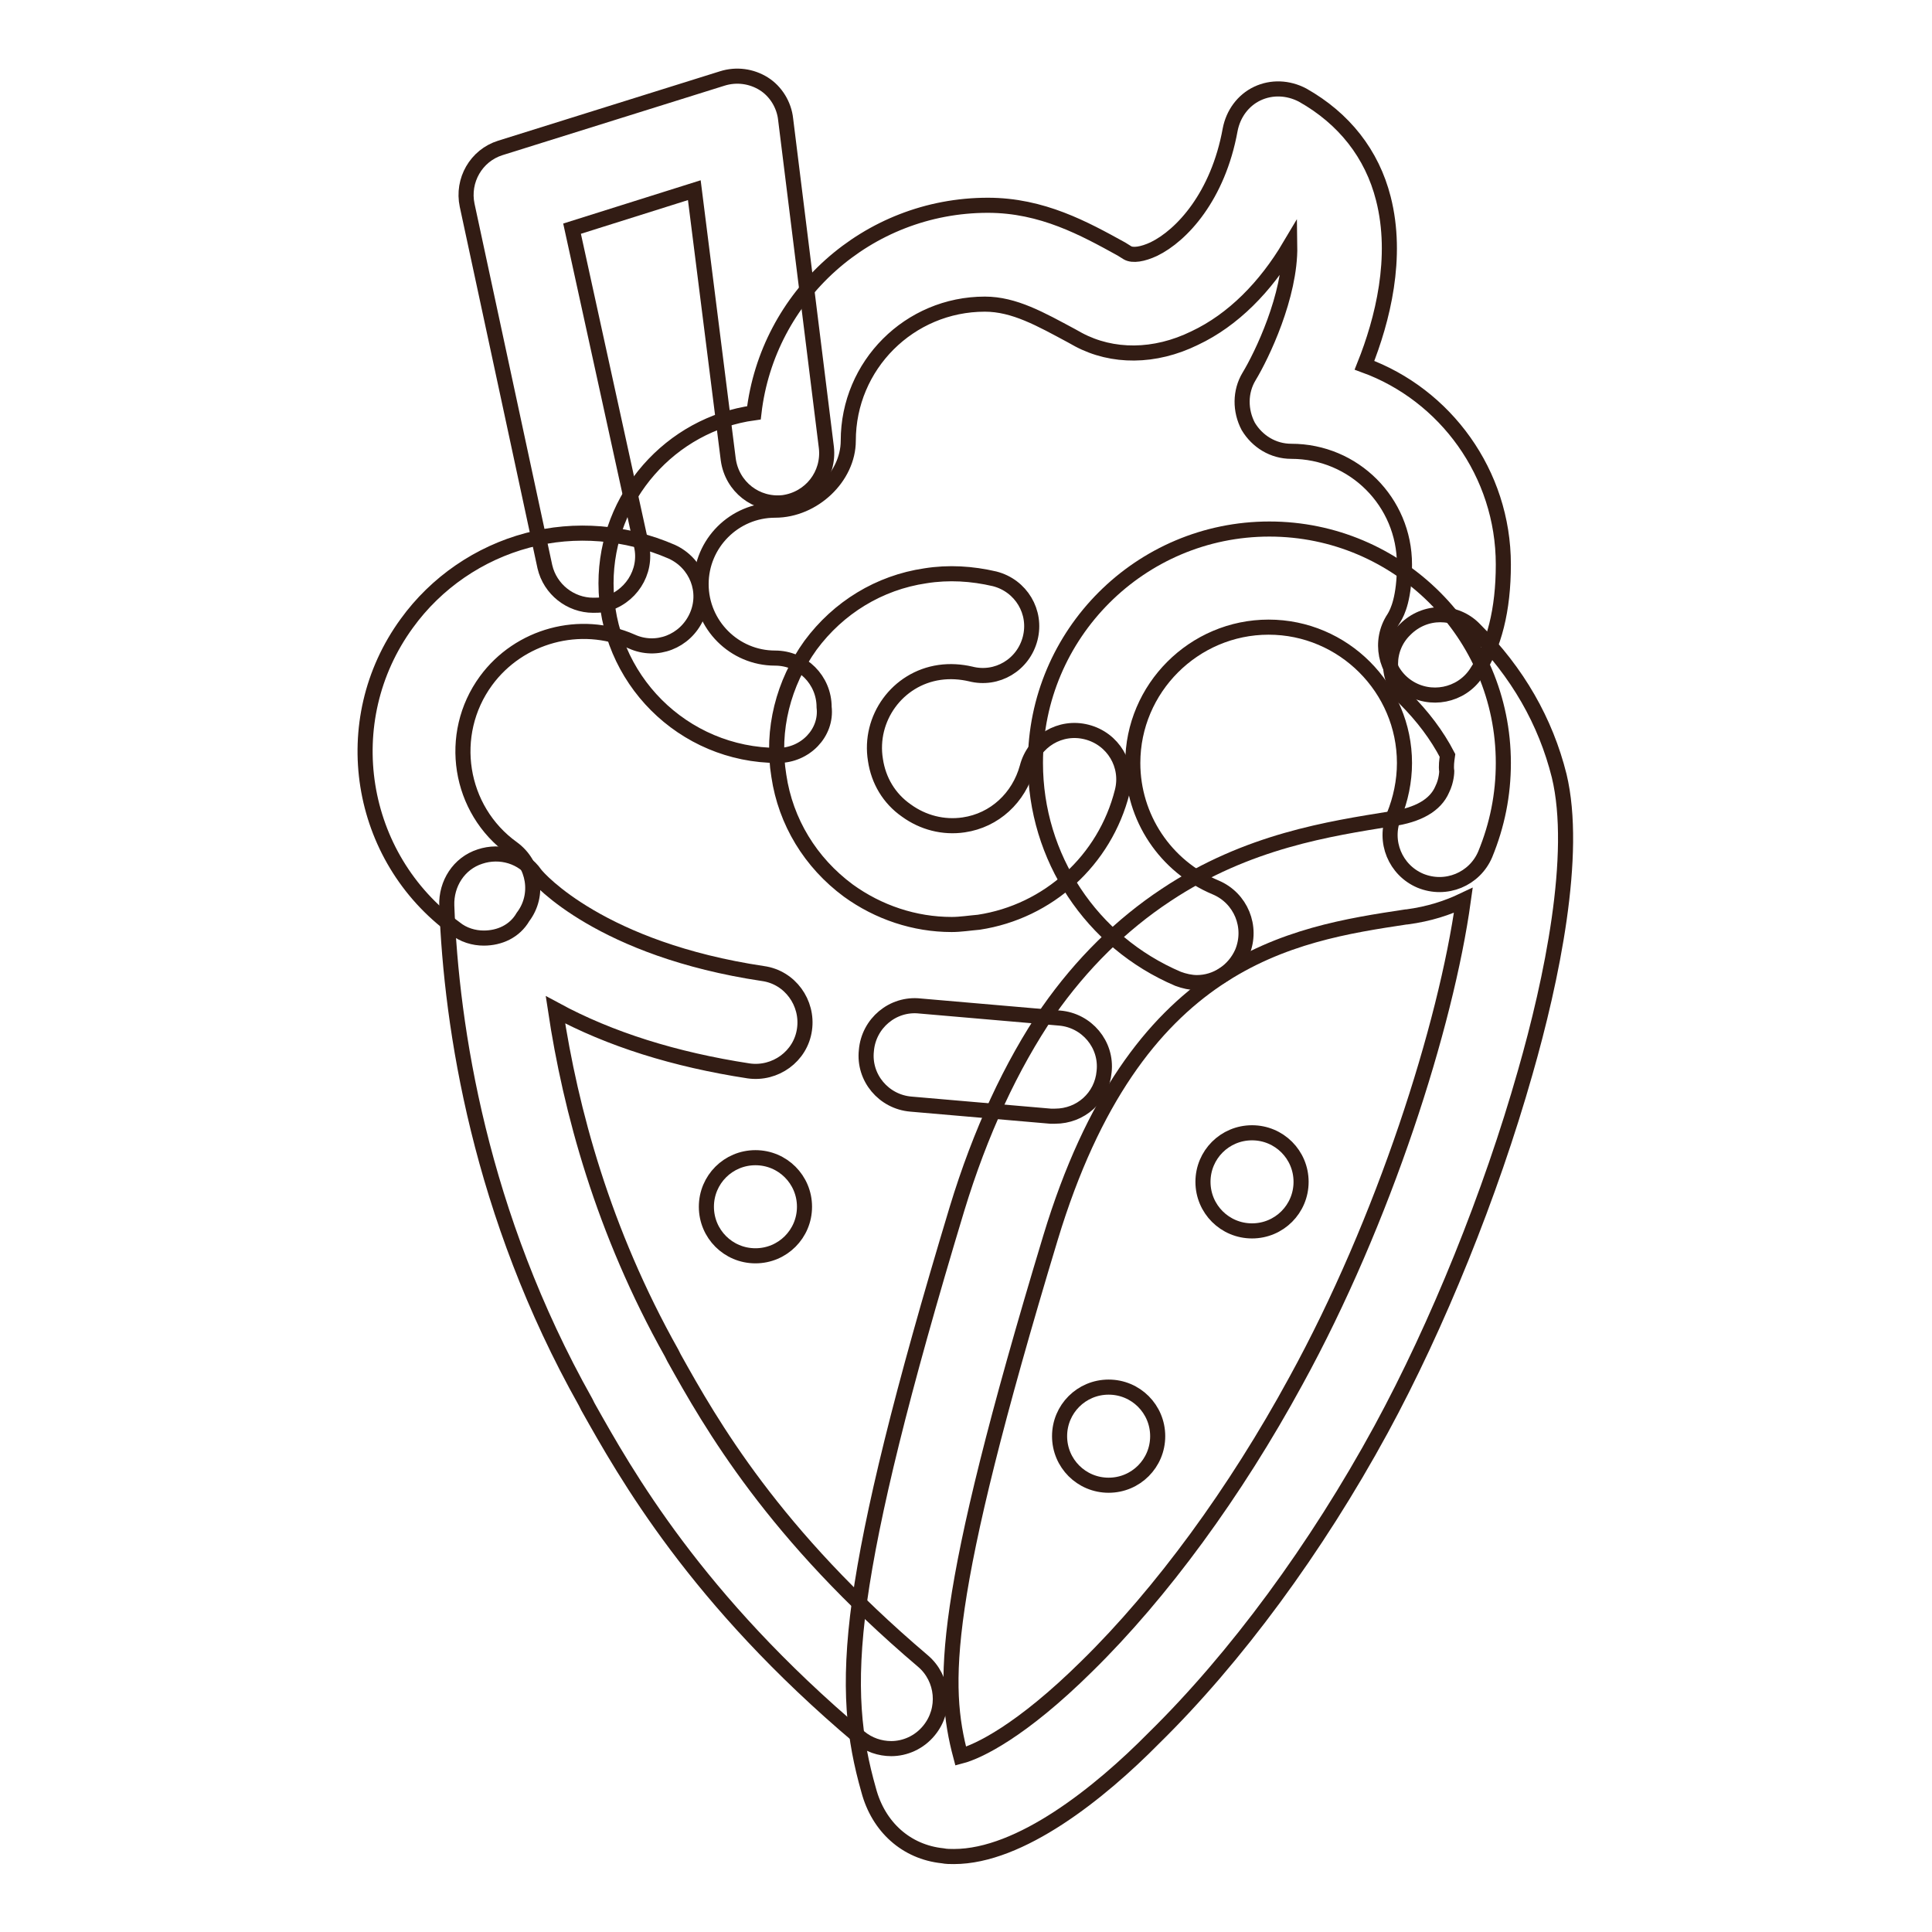 <?xml version="1.0" encoding="utf-8"?>
<!-- Svg Vector Icons : http://www.onlinewebfonts.com/icon -->
<!DOCTYPE svg PUBLIC "-//W3C//DTD SVG 1.1//EN" "http://www.w3.org/Graphics/SVG/1.1/DTD/svg11.dtd">
<svg version="1.1" xmlns="http://www.w3.org/2000/svg" xmlns:xlink="http://www.w3.org/1999/xlink" x="0px" y="0px" viewBox="0 0 256 256" enable-background="new 0 0 256 256" xml:space="preserve">
<g> <path stroke-width="2" fill-opacity="0" stroke="#321c14"  d="M126.4,246c-0.5,0-1,0-1.5-0.1c-4.8-0.5-8.5-3.8-9.8-8.7c-1.9-6.7-2.8-13.5-1.2-25.1 c1.6-11.4,5.5-27.4,12.9-51.9c3.1-10.2,7.2-19,12.1-26.2c4.4-6.3,9.7-11.5,15.6-15.4c10.8-7.2,21.8-8.8,29.8-10.1l0.1,0 c3.5-0.5,5.8-1.8,6.7-3.9c0.6-1.2,0.6-2.4,0.6-2.4c-0.1-0.7,0-1.4,0.1-2.1c-1.4-2.7-3.3-5.2-5.6-7.5c-2.6-2.6-2.6-6.7,0-9.2 c2.6-2.6,6.7-2.6,9.2,0c5.7,5.7,9.4,12.2,11.2,19.4c2.5,10.4-1,27.1-4.5,39.3c-4.6,16.2-11.6,33.5-19.1,47.3 c-8.6,15.8-19.3,30.3-30.1,40.9C145.7,237.6,135.2,246,126.4,246L126.4,246z M193.9,119.3c-2.1,1-4.5,1.8-7.5,2.2l-0.1,0 c-15.2,2.3-35.9,5.5-47.1,42.5c-14.6,48.3-14.4,59.3-11.9,68.7c2.3-0.6,8-3.3,16.7-11.9c9.9-9.7,19.7-23.1,27.7-37.8 C183.4,161.7,191.6,135.9,193.9,119.3L193.9,119.3z"/> <path stroke-width="2" fill-opacity="0" stroke="#321c14"  d="M118.1,231.7c-1.5,0-3-0.5-4.2-1.5c-21.7-18.3-31-34.9-36-43.8l-0.3-0.6c-14-24.9-17.8-49.6-18.4-65.8 c-0.1-2.9,1.6-5.6,4.4-6.5c2.7-0.9,5.7,0,7.3,2.3c0.5,0.7,8.8,10,30.2,13.2c3.6,0.5,6,3.9,5.5,7.4c-0.5,3.6-3.9,6-7.4,5.5 c-9.8-1.5-18.4-4.2-25.6-8.1c2,13.3,6.3,29.3,15.4,45.5l0.3,0.6c4.9,8.8,13.2,23.4,33,40.2c2.7,2.3,3.1,6.4,0.8,9.2 C121.8,230.9,119.9,231.7,118.1,231.7z M103.1,100.1c-12.6,0-22.8-10.2-22.8-22.8c0-11.5,8.6-21.1,19.6-22.6 c1.8-15.5,15-27.5,31-27.5c7.2,0,12.8,3.1,17.7,5.8l0.8,0.5c0.7,0.4,2,0.2,3.5-0.5c3.7-1.8,8.5-7,10.1-15.8 c0.4-2.1,1.7-3.9,3.6-4.8c1.9-0.9,4.1-0.8,6,0.2c5.5,3.1,9.2,7.8,10.7,13.7c2,7.8-0.1,16.1-2.5,22.1c10.7,3.9,18.4,14.3,18.4,26.4 c0,6-1.2,10.8-3.6,14.4c-2,3-6.1,3.8-9.1,1.8c-3-2-3.8-6.1-1.8-9.1c0.5-0.8,1.4-2.7,1.4-7.1c0-8.3-6.7-15-15-15 c-2.4,0-4.5-1.3-5.7-3.3c-1.1-2.1-1.1-4.6,0.1-6.6c1.7-2.8,5.5-10.7,5.4-17.3c-3.2,5.4-7.5,9.8-12.6,12.2 c-5.3,2.6-10.9,2.6-15.4,0.2l-0.9-0.5c-4.1-2.2-7.6-4.2-11.5-4.2c-10,0-18.1,8.1-18.1,18.1c0,4.8-4.6,9.2-9.7,9.2 c-5.4,0-9.8,4.4-9.8,9.8c0,5.4,4.4,9.8,9.8,9.8c3.6,0,6.5,2.9,6.5,6.5C109.6,97.1,106.7,100.1,103.1,100.1z"/> <path stroke-width="2" fill-opacity="0" stroke="#321c14"  d="M158.6,130.2c-0.8,0-1.7-0.2-2.5-0.5c-11.5-4.9-18.9-16.1-18.9-28.6c0-17.1,13.9-31,31-31 c17.1,0,31,13.9,31,31c0,4.2-0.8,8.2-2.4,12.1c-1.4,3.3-5.2,4.9-8.6,3.5c-3.3-1.4-4.9-5.2-3.5-8.6c0.9-2.2,1.4-4.6,1.4-7 c0-9.9-8.1-18-18-18c-9.9,0-18,8.1-18,18c0,7.2,4.3,13.7,11,16.5c3.3,1.4,4.9,5.2,3.5,8.6C163.5,128.7,161.1,130.2,158.6,130.2 L158.6,130.2z"/> <path stroke-width="2" fill-opacity="0" stroke="#321c14"  d="M126.1,122.5c-4.9,0-9.7-1.6-13.7-4.5c-5-3.7-8.3-9.1-9.2-15.2c-1-6.1,0.6-12.3,4.2-17.3 c3.7-5,9.1-8.3,15.2-9.2c3.1-0.5,6.2-0.3,9.2,0.4c3.5,0.9,5.6,4.4,4.7,7.9c-0.9,3.5-4.4,5.6-7.9,4.7c-1.3-0.3-2.7-0.4-4.1-0.2 c-5.6,0.8-9.4,6.1-8.5,11.6c0.4,2.7,1.8,5.1,4.1,6.7c2.2,1.6,4.9,2.3,7.6,1.9c4.1-0.6,7.3-3.6,8.4-7.6c0.9-3.5,4.4-5.6,7.9-4.7 c3.5,0.9,5.6,4.4,4.7,7.9c-2.3,9.1-9.8,15.9-19,17.3C128.5,122.3,127.3,122.5,126.1,122.5L126.1,122.5z M64.1,124.3 c-1.3,0-2.7-0.4-3.8-1.3c-12.9-9.4-15.8-27.5-6.4-40.4c3.9-5.4,9.6-9.3,16-11c6.3-1.7,13.1-1.1,19.1,1.5c3.3,1.5,4.8,5.3,3.3,8.6 c-1.5,3.3-5.3,4.8-8.6,3.3c-6.8-3-14.9-0.8-19.3,5.2c-5.2,7.1-3.6,17.1,3.5,22.2c2.9,2.1,3.6,6.2,1.4,9.1 C68.2,123.4,66.2,124.3,64.1,124.3z"/> <path stroke-width="2" fill-opacity="0" stroke="#321c14"  d="M78.6,80.2c-3,0-5.7-2.1-6.4-5.1L61.9,27.2c-0.7-3.3,1.2-6.6,4.4-7.6l29.4-9.2c1.9-0.6,3.9-0.3,5.5,0.7 c1.6,1,2.7,2.8,2.9,4.7l5.4,43.5c0.4,3.6-2.1,6.8-5.7,7.3c-3.6,0.4-6.8-2.1-7.3-5.7l-4.5-35.7l-16.2,5.1L85,72.3 c0.8,3.5-1.5,7-5,7.8C79.5,80.2,79,80.2,78.6,80.2z"/> <path stroke-width="2" fill-opacity="0" stroke="#321c14"  d="M93.6,159.9c0,3.6,2.9,6.5,6.5,6.5c3.6,0,6.5-2.9,6.5-6.5c0-3.6-2.9-6.5-6.5-6.5 C96.5,153.4,93.6,156.3,93.6,159.9z"/> <path stroke-width="2" fill-opacity="0" stroke="#321c14"  d="M159.4,156.6c0,3.6,2.9,6.5,6.5,6.5s6.5-2.9,6.5-6.5c0-3.6-2.9-6.5-6.5-6.5S159.4,153,159.4,156.6z"/> <path stroke-width="2" fill-opacity="0" stroke="#321c14"  d="M140.4,190.3c0,3.6,2.9,6.5,6.5,6.5s6.5-2.9,6.5-6.5c0-3.6-2.9-6.5-6.5-6.5S140.4,186.7,140.4,190.3z"/> <path stroke-width="2" fill-opacity="0" stroke="#321c14"  d="M139.8,147.9c-0.2,0-0.4,0-0.6,0l-18.5-1.6c-3.6-0.3-6.3-3.5-5.9-7.1c0.3-3.6,3.5-6.3,7.1-5.9l18.5,1.6 c3.6,0.3,6.3,3.5,5.9,7.1C146,145.4,143.2,147.9,139.8,147.9L139.8,147.9z"/></g>
</svg>
